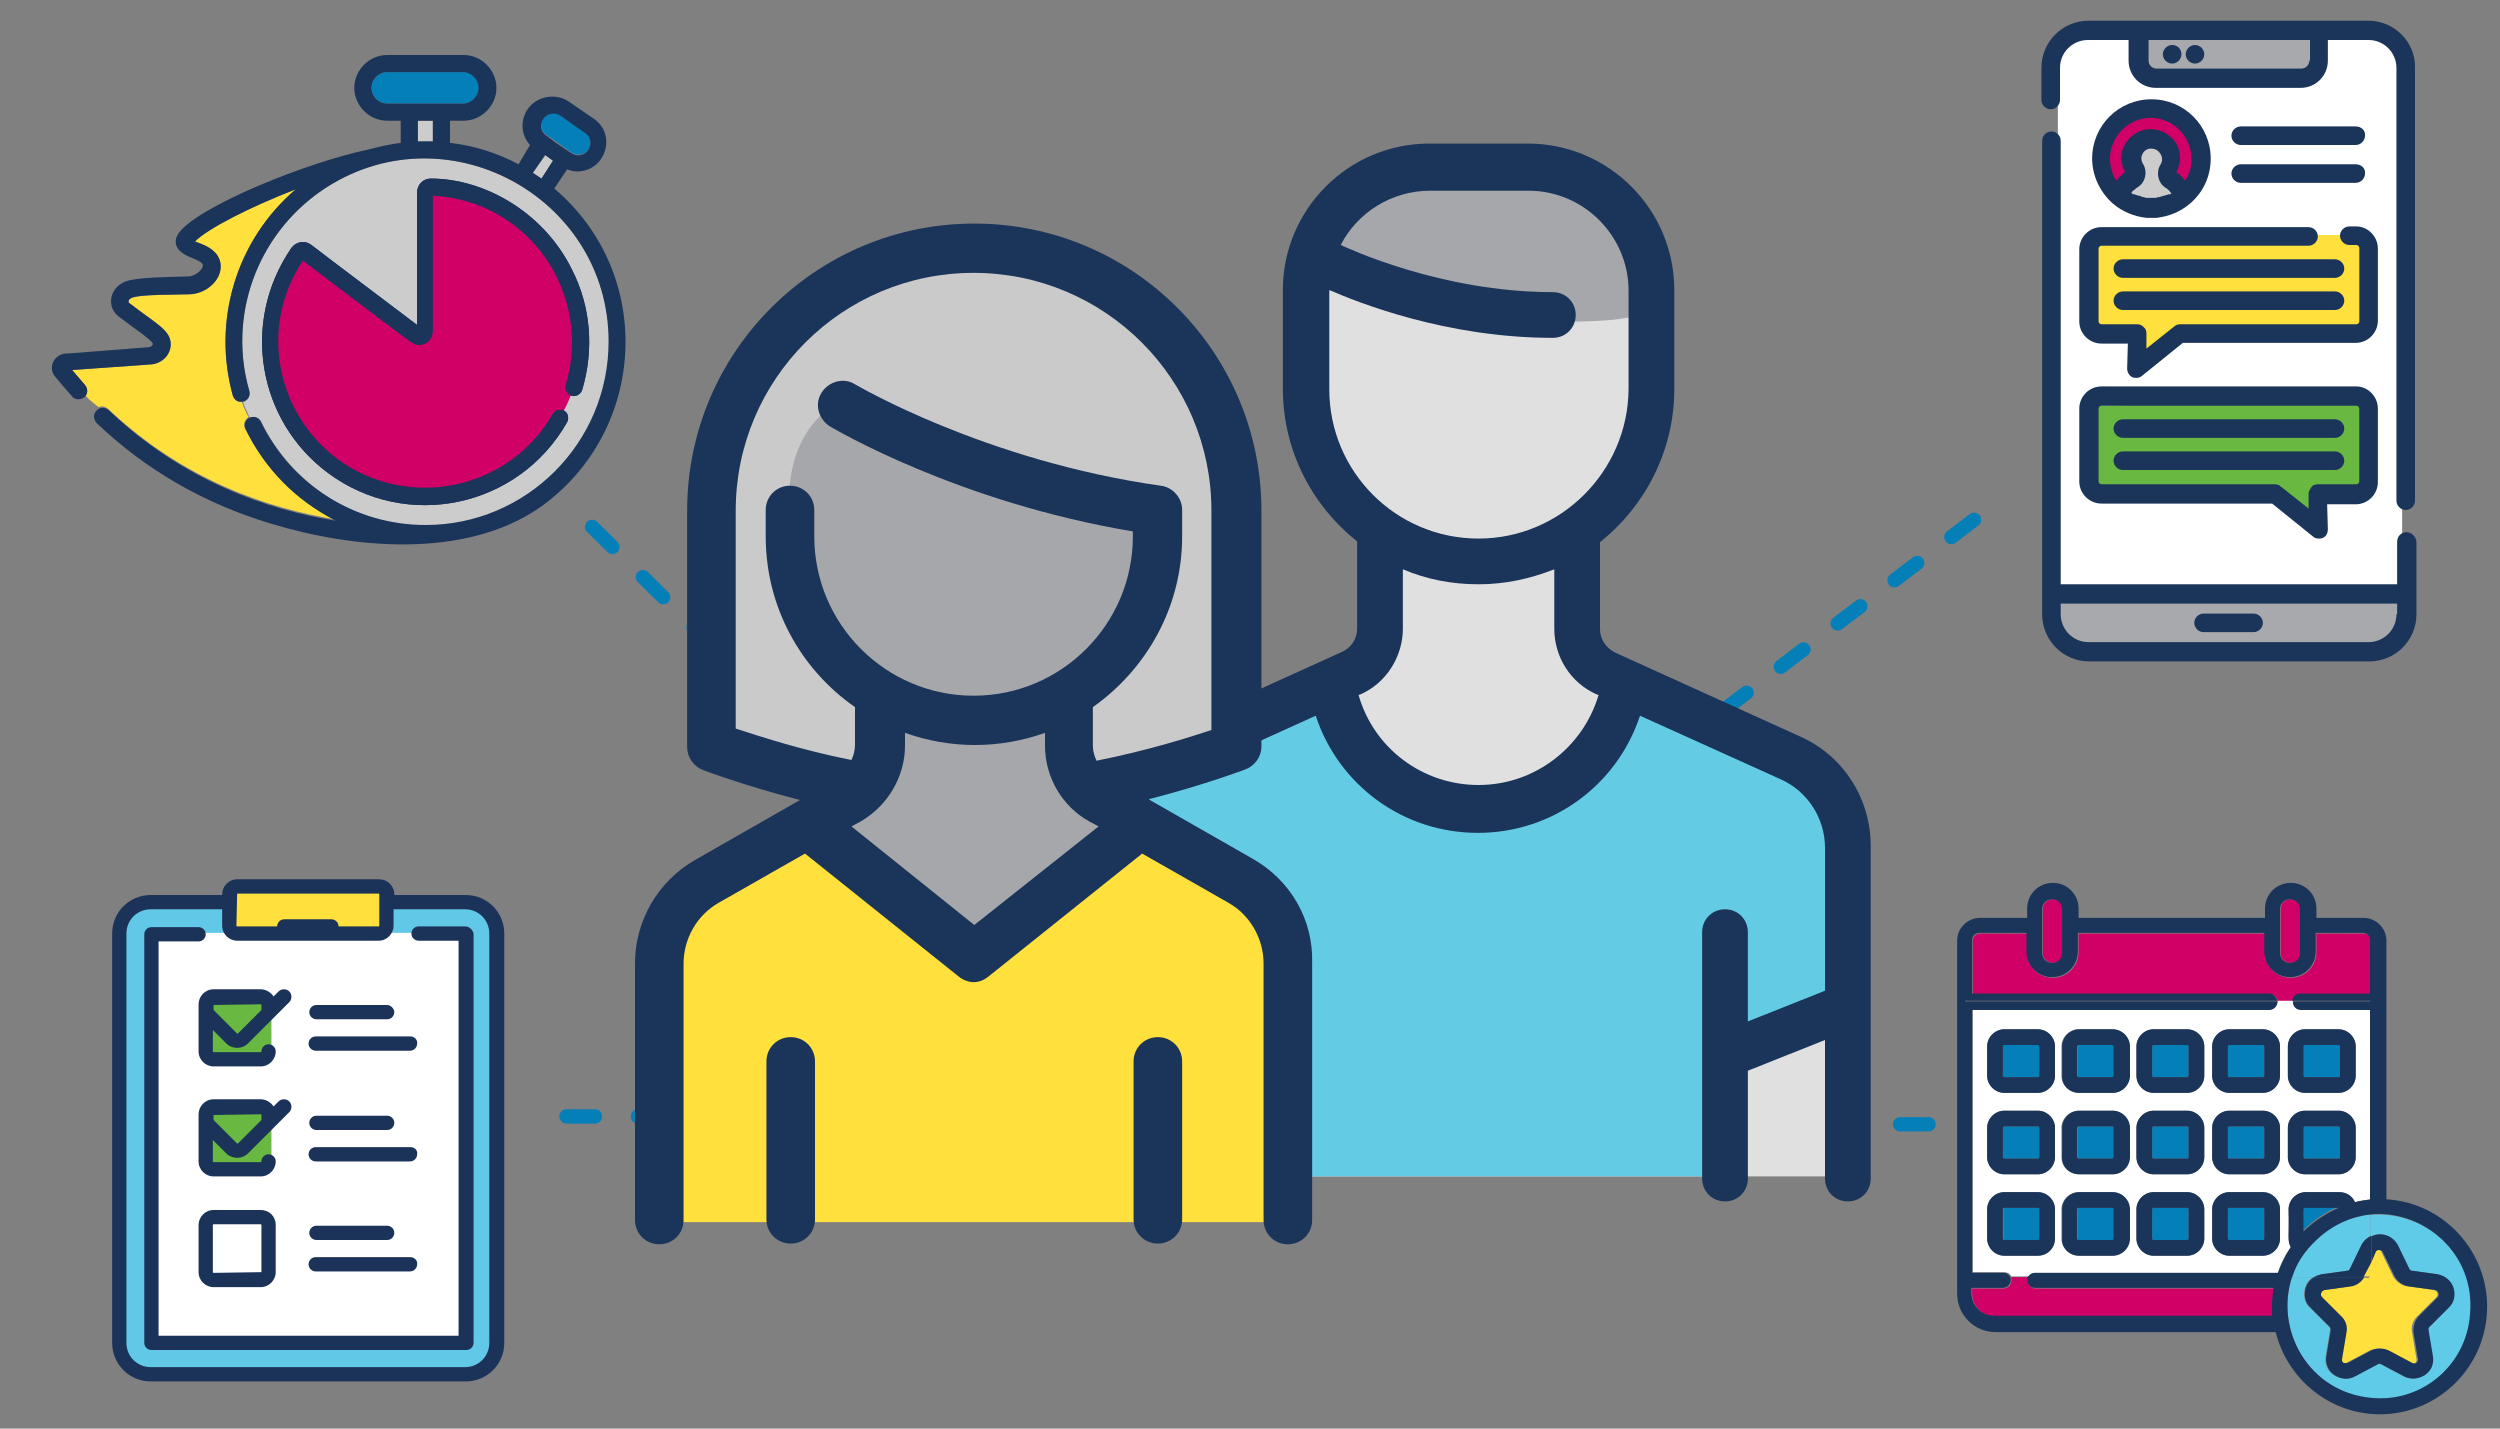 <?xml version="1.0" encoding="UTF-8"?> <svg xmlns="http://www.w3.org/2000/svg" xmlns:xlink="http://www.w3.org/1999/xlink" version="1.1" id="Layer_1" x="0px" y="0px" viewBox="0 0 350 200" style="enable-background:new 0 0 350 200;" xml:space="preserve"><rect x="0" y="0" width="350" height="200" fill="#808080" stroke="none"/> <style type="text/css"> .st0{fill:#FFFFFF;} .st1{fill:#A7A9AC;} .st2{fill:#FFE03C;} .st3{fill:#68B842;} .st4{fill:#D10066;} .st5{fill:#CCCCCC;} .st6{fill:#1B345A;} .st7{fill:#047FB8;} .st8{clip-path:url(#SVGID_00000025401734515860136010000003509001266748079278_);fill:#FFFFFF;} .st9{clip-path:url(#SVGID_00000161611540953418622180000015041255733150888853_);fill:#61C8E7;} .st10{clip-path:url(#SVGID_00000181087841031064239970000010355191106576046254_);fill:#68B842;} .st11{clip-path:url(#SVGID_00000084500359372368977370000004259944228717583787_);fill:#68B842;} .st12{clip-path:url(#SVGID_00000085964559672821949070000001902453576479300506_);fill:#FFFFFF;} .st13{clip-path:url(#SVGID_00000050650855787562941720000008790608682458358188_);fill:#FFE03C;} .st14{clip-path:url(#SVGID_00000074423386457785694440000009419519866773075391_);fill:#1C3359;} .st15{clip-path:url(#SVGID_00000123409115881143718600000000192432032035407539_);fill:#1C3359;} .st16{clip-path:url(#SVGID_00000031900052854408663050000013175987030928452268_);fill:#1C3359;} .st17{clip-path:url(#SVGID_00000091722390638661242410000011909692333302099351_);fill:#1C3359;} .st18{clip-path:url(#SVGID_00000004534965536641735010000003753682924982585256_);fill:#1C3359;} .st19{clip-path:url(#SVGID_00000034073642113527182020000006365135852305386373_);fill:#1C3359;} .st20{clip-path:url(#SVGID_00000111893231347916636080000000576579527075478947_);fill:#1C3359;} .st21{clip-path:url(#SVGID_00000101799872478292788020000014816129898625944485_);fill:#1C3359;} .st22{clip-path:url(#SVGID_00000165198055160492861930000005717395345902472856_);fill:#1C3359;} .st23{clip-path:url(#SVGID_00000074419686149765133220000009132287325088201130_);fill:#1C3359;} .st24{clip-path:url(#SVGID_00000060739973978367400050000017607022277308401593_);fill:#1C3359;} .st25{fill:#60CAE9;} .st26{fill:none;stroke:#047FB8;stroke-width:2;stroke-linecap:round;stroke-miterlimit:10;stroke-dasharray:4,6;} .st27{fill:#E0E0E0;} .st28{fill:#A5A7AA;} .st29{fill:#63CCE4;} .st30{fill:#CACACA;} </style> <g> <rect x="288.1" y="5.2" class="st0" width="48.2" height="84.7"></rect> <rect x="299.7" y="3.8" class="st1" width="24.8" height="6.8"></rect> <rect x="287.7" y="83.3" class="st1" width="48.3" height="6.8"></rect> <polygon class="st2" points="329.9,32.9 292.9,32.9 292.9,46.5 299,46.5 299.1,52.6 305.9,46.7 330.3,46.6 330.3,34.8 "></polygon> <polygon class="st3" points="292.3,56.8 292.3,68.1 319.3,68.1 323.3,73.7 325.2,69.3 331.2,68.9 331.2,56.1 "></polygon> <circle class="st4" cx="300.9" cy="22.3" r="6.5"></circle> <polygon class="st5" points="301,19.6 298.3,21.4 299,24.3 296.4,27 300.9,28.8 305.9,26.5 303.4,24.3 304,21.6 "></polygon> <g> <path class="st6" d="M336.9,74.5c-0.7,0-1.3,0.6-1.3,1.3v6h-47.1V19.7c0-0.7-0.6-1.3-1.3-1.3c-0.7,0-1.3,0.6-1.3,1.3V86 c0,3.6,2.9,6.6,6.6,6.6h39.2c3.6,0,6.6-2.9,6.6-6.6V75.8C338.2,75.1,337.6,74.5,336.9,74.5L336.9,74.5z M335.5,86 c0,2.2-1.8,3.9-3.9,3.9h-39.2c-2.2,0-3.9-1.8-3.9-3.9v-1.5h47.1V86H335.5z"></path> <path class="st6" d="M331.6,2.9h-39.2c-3.6,0-6.6,2.9-6.6,6.6V14c0,0.7,0.6,1.3,1.3,1.3c0.7,0,1.3-0.6,1.3-1.3V9.5 c0-2.2,1.8-3.9,3.9-3.9h5.7v2.9c0,2.1,1.7,3.8,3.8,3.8h20.3c2.1,0,3.8-1.7,3.8-3.8V5.6h5.7c2.2,0,3.9,1.8,3.9,3.9v60.6 c0,0.7,0.6,1.3,1.3,1.3c0.7,0,1.3-0.6,1.3-1.3V9.5C338.2,5.9,335.2,2.9,331.6,2.9L331.6,2.9z M323.3,8.5c0,0.6-0.5,1.1-1.1,1.1 h-20.3c-0.6,0-1.1-0.5-1.1-1.1V5.6h22.6v2.9H323.3z"></path> <path class="st6" d="M315.5,85.9h-7c-0.7,0-1.3,0.6-1.3,1.3c0,0.7,0.6,1.3,1.3,1.3h7c0.7,0,1.3-0.6,1.3-1.3S316.2,85.9,315.5,85.9 L315.5,85.9z"></path> <path class="st6" d="M329.9,31.7h-1c-0.7,0-1.3,0.6-1.3,1.3s0.6,1.3,1.3,1.3h1c0.2,0,0.4,0.2,0.4,0.4V45c0,0.2-0.2,0.4-0.4,0.4 h-24.7c-0.3,0-0.6,0.1-0.8,0.3l-3.9,3.1v-2.1c0-0.4-0.1-0.7-0.4-0.9c-0.2-0.3-0.6-0.4-0.9-0.4h-5c-0.2,0-0.4-0.2-0.4-0.4V34.8 c0-0.2,0.2-0.4,0.4-0.4h29c0.7,0,1.3-0.6,1.3-1.3s-0.6-1.3-1.3-1.3h-29c-1.7,0-3.1,1.4-3.1,3.1V45c0,1.7,1.4,3.1,3.1,3.1h3.7 l-0.1,3.5c0,0.5,0.3,1,0.7,1.2c0.2,0.1,0.4,0.1,0.6,0.1c0.3,0,0.6-0.1,0.8-0.3l5.7-4.6h24.2c1.7,0,3.1-1.4,3.1-3.1V34.8 C332.9,33.1,331.5,31.7,329.9,31.7L329.9,31.7z"></path> <path class="st6" d="M326.9,36.3h-29.7c-0.7,0-1.3,0.6-1.3,1.3s0.6,1.3,1.3,1.3h29.7c0.7,0,1.3-0.6,1.3-1.3 C328.2,36.9,327.6,36.3,326.9,36.3L326.9,36.3z"></path> <path class="st6" d="M326.9,40.8h-29.7c-0.7,0-1.3,0.6-1.3,1.3s0.6,1.3,1.3,1.3h29.7c0.7,0,1.3-0.6,1.3-1.3 C328.2,41.4,327.6,40.8,326.9,40.8L326.9,40.8z"></path> <path class="st6" d="M301.2,13.9c-4.6,0-8.3,3.7-8.3,8.3c0,2.4,1.1,4.7,2.9,6.3c1.3,1.1,2.9,1.8,4.7,2c0.2,0,0.5,0,0.7,0 s0.5,0,0.7,0c1.7-0.2,3.3-0.8,4.7-2l0,0c1.9-1.6,2.9-3.9,2.9-6.3C309.5,17.6,305.8,13.9,301.2,13.9L301.2,13.9z M304,27.1 c-0.1,0.1-0.2,0.1-0.3,0.1h-0.1c-0.1,0-0.2,0.1-0.3,0.1l0,0c-0.1,0-0.2,0.1-0.3,0.1h-0.1c-0.1,0-0.2,0.1-0.3,0.1l0,0 c-0.1,0-0.2,0.1-0.3,0.1h-0.1c-0.1,0-0.2,0-0.3,0.1l0,0c-0.1,0-0.2,0-0.3,0h-0.1c-0.1,0-0.2,0-0.3,0c-0.1,0-0.2,0-0.3,0h-0.1 c-0.1,0-0.2,0-0.3,0l0,0c-0.1,0-0.2,0-0.3-0.1h-0.1c-0.1,0-0.2,0-0.3-0.1l0,0c-0.1,0-0.2-0.1-0.3-0.1h-0.1c-0.1,0-0.2-0.1-0.3-0.1 l0,0c-0.1,0-0.2-0.1-0.3-0.1c0,0,0,0-0.1,0s-0.2-0.1-0.3-0.2l0,0c0.1-0.2,0.2-0.3,0.4-0.4c0.2-0.2,0.3-0.3,0.5-0.4 c1.1-0.7,1.4-2.2,0.7-3.3c-0.2-0.3-0.2-0.6-0.2-0.9c0.1-0.6,0.6-1.2,1.3-1.2c0.4,0,0.8,0.1,1.1,0.4c0.3,0.3,0.5,0.7,0.5,1.1 c0,0.3-0.1,0.5-0.2,0.7c-0.7,1.1-0.4,2.6,0.7,3.3c0.2,0.1,0.4,0.3,0.5,0.4C303.8,26.8,303.9,27,304,27.1L304,27.1L304,27.1z M305.9,25.3c-0.1-0.2-0.3-0.3-0.4-0.5c-0.2-0.2-0.5-0.5-0.8-0.7c0.3-0.6,0.5-1.3,0.5-2c0-1.2-0.5-2.3-1.4-3c-0.9-0.8-2-1.1-3.2-1 c-1.8,0.2-3.3,1.7-3.6,3.5c-0.1,0.9,0.1,1.7,0.5,2.5c-0.3,0.2-0.5,0.4-0.8,0.7c-0.2,0.2-0.3,0.3-0.4,0.5c-0.6-0.9-0.9-2-0.9-3.1 c0-3.1,2.6-5.7,5.7-5.7s5.7,2.6,5.7,5.7C306.9,23.3,306.5,24.4,305.9,25.3L305.9,25.3z"></path> <path class="st6" d="M329.8,17.7h-16.1c-0.7,0-1.3,0.6-1.3,1.3c0,0.7,0.6,1.3,1.3,1.3h16.1c0.7,0,1.3-0.6,1.3-1.3 C331.2,18.3,330.6,17.7,329.8,17.7L329.8,17.7z"></path> <path class="st6" d="M329.8,23h-16.1c-0.7,0-1.3,0.6-1.3,1.3c0,0.7,0.6,1.3,1.3,1.3h16.1c0.7,0,1.3-0.6,1.3-1.3 C331.2,23.6,330.6,23,329.8,23L329.8,23z"></path> <path class="st6" d="M329.9,54.1h-35.7c-1.7,0-3.1,1.4-3.1,3.1v10.2c0,1.7,1.4,3.1,3.1,3.1h23.9l5.7,4.6c0.2,0.2,0.5,0.3,0.8,0.3 c0.2,0,0.4,0,0.6-0.1c0.5-0.2,0.7-0.7,0.7-1.2l-0.1-3.5h4c1.7,0,3.1-1.4,3.1-3.1V57.2C332.9,55.5,331.5,54.1,329.9,54.1 L329.9,54.1z M330.3,67.4c0,0.2-0.2,0.4-0.4,0.4h-5.4c-0.4,0-0.7,0.1-0.9,0.4c-0.2,0.3-0.4,0.6-0.4,0.9v2.1l-3.9-3.1 c-0.2-0.2-0.5-0.3-0.8-0.3h-24.3c-0.2,0-0.4-0.2-0.4-0.4V57.2c0-0.2,0.2-0.4,0.4-0.4h35.7c0.2,0,0.4,0.2,0.4,0.4L330.3,67.4 L330.3,67.4z"></path> <path class="st6" d="M326.9,58.7h-29.7c-0.7,0-1.3,0.6-1.3,1.3s0.6,1.3,1.3,1.3h29.7c0.7,0,1.3-0.6,1.3-1.3 C328.2,59.3,327.6,58.7,326.9,58.7L326.9,58.7z"></path> <path class="st6" d="M326.9,63.2h-29.7c-0.7,0-1.3,0.6-1.3,1.3c0,0.7,0.6,1.3,1.3,1.3h29.7c0.7,0,1.3-0.6,1.3-1.3 C328.2,63.8,327.6,63.2,326.9,63.2L326.9,63.2z"></path> <path class="st6" d="M305.4,7.6c0,0.7-0.6,1.3-1.3,1.3c-0.7,0-1.3-0.6-1.3-1.3s0.6-1.3,1.3-1.3C304.9,6.3,305.4,6.9,305.4,7.6 L305.4,7.6z"></path> <path class="st6" d="M308.6,7.6c0,0.7-0.6,1.3-1.3,1.3c-0.7,0-1.3-0.6-1.3-1.3s0.6-1.3,1.3-1.3C308,6.3,308.6,6.9,308.6,7.6 L308.6,7.6z"></path> </g> </g> <g> <g> <path class="st7" d="M67.1,12.3c0-1.2-1-2.2-2.2-2.2H54.2c-1.2,0-2.2,1-2.2,2.2s1,2.2,2.2,2.2h10.6C66.1,14.5,67.1,13.5,67.1,12.3 z"></path> <path class="st5" d="M45,26.7C35.9,33,31.9,44.3,34.9,54.8c0.2,0.6-0.2,1.3-0.8,1.5H34c0.3,0.7,0.6,1.5,1,2.2 c0.6-0.3,1.3,0,1.6,0.6c4.3,8.8,13.2,14.5,23.1,14.5c14,0,25.6-11.4,25.6-25.7C85.2,27.4,62.1,15,45,26.7z"></path> <path class="st5" d="M80,55.3c-0.6-0.2-1-0.9-0.8-1.5c3.9-12.6-5.1-25.7-18.4-26.5v19c0,1.1-0.9,1.9-1.9,1.9 c-0.9,0-0.4,0.2-8.9-6.2l-7.4-5.6c-6.2,9.4-3.7,21.5,4.9,27.8c10,7.4,24,4.2,30.1-6.4c0.3-0.6,1-0.8,1.6-0.4 c0.6,0.3,0.8,1,0.4,1.6C72.7,71.1,57,74.4,45.9,66.2c-9.7-7.2-12.4-21-5.1-31.5c0.6-0.9,1.9-1.1,2.8-0.4 c1.4,1.1,12.3,9.3,14.8,11.2V26.9c0-1.1,0.9-1.9,1.9-1.9c7.6,0,15.9,4.8,19.8,12.7c2.5,5.1,3.1,11.2,1.4,16.8 C81.2,55.2,80.6,55.5,80,55.3z"></path> <path class="st2" d="M32.6,55.4C29.7,45,33,33.7,41.4,26.5C35,28.9,29.1,32,27.3,33.8c0.7,0.4,3.6,1.1,3.6,3.5 c0,2.1-2.4,3.8-4.4,3.9c-6.2,0.1-8.5,0.2-8.5,1c0,0.1,0.1,0.2,0.2,0.3c3.6,2.8,5.7,3.7,5.7,5.7c0,1.4-1.1,2.6-2.6,2.8 c-0.1,0,0.5,0-11.2,0.8c0.6,0.7,1.2,1.4,1.8,2.1c0.4,0.4,0.4,1,0.1,1.5c0.5,0.6,1.2,1.1,1.8,1.6c0.4-0.2,0.9-0.1,1.3,0.2 c10.5,10,22.5,14,31.8,15.5C41.3,70,37,65.4,34.3,60c-0.3-0.6,0-1.3,0.5-1.6l0,0c-0.4-0.7-0.7-1.5-1-2.2 C33.3,56.4,32.8,56,32.6,55.4z"></path> <path class="st5" d="M58.5,19.8c0.7,0,1.4,0,2.1,0v-2.9h-2.1V19.8z"></path> <path class="st5" d="M74.6,24.2c0.4,0.2,0.8,0.5,1.2,0.8l1.7-2.5l-1.1-0.8L74.6,24.2z"></path> <path class="st7" d="M81.3,21.6c1.5-0.3,1.9-2.2,0.6-3.1c-3.3-2.2-3.5-2.7-4.4-2.7c-1.7,0-2.3,2.2-1,3.1l1.2,0.8 C80.1,21.4,80.4,21.8,81.3,21.6z"></path> <path class="st6" d="M77.6,26.4l1.8-2.7c0.5,0.2,0.9,0.3,1.4,0.3c4,0,5.6-5.2,2.3-7.4l-3.5-2.4c-0.9-0.6-2-0.8-3.1-0.6 c-3.2,0.6-4.4,4.4-2.3,6.7L72.6,23c-3-1.6-6.2-2.6-9.6-3v-3.1h1.9c2.5,0,4.6-2.1,4.6-4.6s-2.1-4.6-4.6-4.6H54.2 c-2.5,0-4.6,2.1-4.6,4.6s2.1,4.6,4.6,4.6h1.9V20c-1.5,0.2-2.9,0.5-4.4,0.9c-4.3,0.9-10.1,2.8-15.5,5.1c-2.6,1.1-9,4-11,6.4 c-0.4,0.5-0.6,0.9-0.6,1.4c0,2.3,3.8,2.3,3.8,3.4c0,0.5-1,1.5-2.1,1.5c-3.1,0.1-7,0.1-8.7,0.7c-2.2,0.8-2.8,3.5-1,4.9 s4.4,3.1,4.8,3.8c0,0.2-0.1,0.4-0.5,0.5c-12.5,1-11.7,0.9-11.8,0.9c-1.6,0.2-2.4,2-1.4,3.2c0.8,1,1.6,1.9,2.4,2.8 c0.2,0.3,0.6,0.4,0.9,0.4c0.4,0,0.8-0.2,1-0.5c0.3-0.4,0.3-1-0.1-1.5c-0.6-0.7-1.2-1.4-1.8-2.1C21.7,51,21.2,51,21.3,51 c1.5-0.2,2.6-1.4,2.6-2.8c0-2-2.1-2.9-5.7-5.7C18,42.4,18,42.4,18,42.2c0-0.9,2.3-0.9,8.5-1c2.1,0,4.4-1.7,4.4-3.9 c0-2.5-2.9-3.2-3.6-3.5C29.1,32,35,29,41.4,26.5C33,33.7,29.7,45,32.6,55.4c0.2,0.6,0.8,1,1.5,0.8c0.6-0.2,1-0.8,0.8-1.5 c-3-10.4,1-21.7,10.1-28C62.1,15,85.2,27.4,85.2,47.8c0,14.3-11.6,25.7-25.6,25.7c-9.9,0-18.8-5.6-23.1-14.5 c-0.3-0.6-1-0.8-1.6-0.5s-0.8,1-0.5,1.6C37,65.5,41.3,70,47,72.9c-9.4-1.5-21.3-5.5-31.8-15.5c-0.4-0.3-0.9-0.4-1.3-0.2 c-0.1,0.1-0.3,0.1-0.4,0.3c-0.5,0.5-0.4,1.2,0,1.7c6.9,6.6,15.1,11.3,24.4,14.1c11.5,3.5,27.1,5,37.6-2.2 C90.6,60.5,91.8,38.4,77.6,26.4z M54.2,14.5c-1.2,0-2.2-1-2.2-2.2s1-2.2,2.2-2.2h10.6c1.2,0,2.2,1,2.2,2.2s-1,2.2-2.2,2.2H54.2z M60.6,19.8c-0.6,0-1.4,0-2.1,0v-2.9h2.1V19.8z M75.8,25c-0.4-0.3-0.8-0.5-1.2-0.8l1.7-2.5l1.1,0.8L75.8,25z M76.5,19 c-1.4-0.9-0.7-3.1,1-3.1c0.9,0,1.1,0.5,4.4,2.7c1.3,0.9,0.8,2.8-0.6,3.1c-0.9,0.2-1.2-0.2-3.6-1.8L76.5,19z"></path> <path class="st6" d="M45.9,66.2c11,8.2,26.7,4.9,33.5-7.1c0.3-0.6,0.1-1.3-0.4-1.6c-0.6-0.3-1.3-0.1-1.6,0.4 c-6,10.6-20.1,13.7-30.1,6.4c-8.6-6.4-11.1-18.5-4.9-27.8l7.4,5.6c8.5,6.4,8,6.2,8.9,6.2c1.1,0,1.9-0.9,1.9-1.9v-19 C74.1,28.1,83,41.2,79.2,53.9c-0.2,0.6,0.2,1.3,0.8,1.5c0.6,0.2,1.3-0.2,1.5-0.8c1.7-5.7,1.2-11.7-1.4-16.8 C76.2,29.8,67.9,25,60.3,25c-1.1,0-1.9,0.9-1.9,1.9v18.6C55.9,43.6,45,35.4,43.6,34.3c-0.9-0.7-2.1-0.5-2.8,0.4 C33.6,45.2,36.2,59,45.9,66.2z"></path> </g> <path class="st4" d="M78,58.9c0,0,2.2-2.7,2.7-6.8s0-8.5,0-8.5l-3.4-7.7L71,29.4l-10.6-3.2l-1,20.4l-2.5-0.7L41.7,35l-3.5,8.4v8.1 l2.5,7.4l6.5,6.9l7.9,3.8h8.5l6.9-2.8l5.4-4.5L78,58.9z"></path> <path class="st6" d="M45.9,66.2c11,8.2,26.7,4.9,33.5-7.1c0.3-0.6,0.1-1.3-0.4-1.6c-0.6-0.3-1.3-0.1-1.6,0.4 c-6,10.6-20.1,13.7-30.1,6.4c-8.6-6.4-11.1-18.5-4.9-27.8l7.4,5.6c8.5,6.4,8,6.2,8.9,6.2c1.1,0,1.9-0.9,1.9-1.9v-19 C74.1,28.1,83,41.2,79.2,53.9c-0.2,0.6,0.2,1.3,0.8,1.5c0.6,0.2,1.3-0.2,1.5-0.8c1.7-5.7,1.2-11.7-1.4-16.8 C76.2,29.8,67.9,25,60.3,25c-1.1,0-1.9,0.9-1.9,1.9v18.6C55.9,43.6,45,35.4,43.6,34.3c-0.9-0.7-2.1-0.5-2.8,0.4 C33.6,45.2,36.2,59,45.9,66.2z"></path> </g> <g> <g> <defs> <rect id="SVGID_1_" x="15.6" y="123.1" width="55" height="70.4"></rect> </defs> <clipPath id="SVGID_00000177460670956682417270000003467190728545161603_"> <use xlink:href="#SVGID_1_" style="overflow:visible;"></use> </clipPath> <path style="clip-path:url(#SVGID_00000177460670956682417270000003467190728545161603_);fill:#FFFFFF;" d="M66.3,190.2H20.1 c-0.6,0-1.1-0.5-1.1-1.1v-59.6c0-0.6,0.5-1.1,1.1-1.1h46.3c0.6,0,1.1,0.5,1.1,1.1v59.6C67.4,189.8,66.9,190.2,66.3,190.2"></path> </g> <g> <defs> <rect id="SVGID_00000041977504344947259980000015033566347720049843_" x="15.6" y="123.1" width="55" height="70.4"></rect> </defs> <clipPath id="SVGID_00000168839814075446848760000011371681678575325060_"> <use xlink:href="#SVGID_00000041977504344947259980000015033566347720049843_" style="overflow:visible;"></use> </clipPath> <path style="clip-path:url(#SVGID_00000168839814075446848760000011371681678575325060_);fill:#61C8E7;" d="M21.8,130.6 c-0.4,0-0.8,0.4-0.8,0.8v56.1c0,0.4,0.4,0.8,0.8,0.8h42.8c0.4,0,0.8-0.4,0.8-0.8v-56.1c0-0.4-0.4-0.8-0.8-0.8L21.8,130.6 L21.8,130.6z M64.6,192.3H21.8c-2.7,0-4.9-2.2-4.9-4.9v-56.1c0-2.7,2.2-4.9,4.9-4.9h42.8c2.7,0,4.9,2.2,4.9,4.9v56.1 C69.4,190.1,67.3,192.3,64.6,192.3"></path> </g> <g> <defs> <rect id="SVGID_00000075881963092186413490000012299733553940326564_" x="15.6" y="123.1" width="55" height="70.4"></rect> </defs> <clipPath id="SVGID_00000083791435531575353030000001085204997297760901_"> <use xlink:href="#SVGID_00000075881963092186413490000012299733553940326564_" style="overflow:visible;"></use> </clipPath> <path style="clip-path:url(#SVGID_00000083791435531575353030000001085204997297760901_);fill:#68B842;" d="M37.6,148.1h-9 c-0.2,0-0.4-0.2-0.4-0.4v-7.5c0-0.2,0.2-0.4,0.4-0.4h9c0.2,0,0.4,0.2,0.4,0.4v7.5C38.1,147.9,37.9,148.1,37.6,148.1"></path> </g> <g> <defs> <rect id="SVGID_00000070819986762026837110000013323416470130483868_" x="15.6" y="123.1" width="55" height="70.4"></rect> </defs> <clipPath id="SVGID_00000147919720135181265850000016371709785789084076_"> <use xlink:href="#SVGID_00000070819986762026837110000013323416470130483868_" style="overflow:visible;"></use> </clipPath> <path style="clip-path:url(#SVGID_00000147919720135181265850000016371709785789084076_);fill:#68B842;" d="M37.6,163.6h-9 c-0.2,0-0.4-0.2-0.4-0.4v-7.5c0-0.2,0.2-0.4,0.4-0.4h9c0.2,0,0.4,0.2,0.4,0.4v7.5C38.1,163.4,37.9,163.6,37.6,163.6"></path> </g> <g> <defs> <rect id="SVGID_00000036249581618717927580000010491905681408385455_" x="15.6" y="123.1" width="55" height="70.4"></rect> </defs> <clipPath id="SVGID_00000133498236573016581700000017068297416296334752_"> <use xlink:href="#SVGID_00000036249581618717927580000010491905681408385455_" style="overflow:visible;"></use> </clipPath> <path style="clip-path:url(#SVGID_00000133498236573016581700000017068297416296334752_);fill:#FFFFFF;" d="M37.7,179h-9 c-0.2,0-0.4-0.2-0.4-0.4v-7.5c0-0.2,0.2-0.4,0.4-0.4h9c0.2,0,0.4,0.2,0.4,0.4v7.5C38.1,178.8,37.9,179,37.7,179"></path> </g> <g> <defs> <rect id="SVGID_00000092434582294283486700000011802811070887028631_" x="15.6" y="123.1" width="55" height="70.4"></rect> </defs> <clipPath id="SVGID_00000127757219490595923700000004987471782840118420_"> <use xlink:href="#SVGID_00000092434582294283486700000011802811070887028631_" style="overflow:visible;"></use> </clipPath> <path style="clip-path:url(#SVGID_00000127757219490595923700000004987471782840118420_);fill:#FFE03C;" d="M53.7,130.6H32.1 c-0.2,0-0.4-0.2-0.4-0.4v-5.4c0-0.2,0.2-0.4,0.4-0.4h21.6c0.2,0,0.4,0.2,0.4,0.4v5.4C54.2,130.4,54,130.6,53.7,130.6"></path> </g> <g> <defs> <rect id="SVGID_00000074431559591216303220000016512822997799960498_" x="15.6" y="123.1" width="55" height="70.4"></rect> </defs> <clipPath id="SVGID_00000127740467507087580770000000252978886385010586_"> <use xlink:href="#SVGID_00000074431559591216303220000016512822997799960498_" style="overflow:visible;"></use> </clipPath> <path style="clip-path:url(#SVGID_00000127740467507087580770000000252978886385010586_);fill:#1C3359;" d="M68.5,188 c0,1.9-1.5,3.4-3.4,3.4h-44c-1.9,0-3.4-1.5-3.4-3.4v-57.3c0-1.9,1.5-3.4,3.4-3.4h10v2.3c0,1.2,1,2.1,2.1,2.1H53 c1.2,0,2.1-1,2.1-2.1v-2.3h10c1.9,0,3.4,1.5,3.4,3.4V188z M33.2,125.1H53c0,0,0.1,0,0.1,0.1v4.4c0,0,0,0.1-0.1,0.1h-5.6 c0-0.6-0.5-1-1-1h-6.6c-0.6,0-1,0.5-1,1h-5.6c0,0-0.1,0-0.1-0.1L33.2,125.1C33.1,125.2,33.2,125.1,33.2,125.1 M65.2,125.3h-10 v-0.1c0-1.2-1-2.1-2.1-2.1H33.2c-1.2,0-2.1,1-2.1,2.1v0.1h-10c-3,0-5.4,2.4-5.4,5.4V188c0,3,2.4,5.4,5.4,5.4h44.1 c3,0,5.4-2.4,5.4-5.4v-57.3C70.6,127.7,68.2,125.3,65.2,125.3"></path> </g> <g> <defs> <rect id="SVGID_00000150786588293326917880000013673296229481787297_" x="15.6" y="123.1" width="55" height="70.4"></rect> </defs> <clipPath id="SVGID_00000121999828313828380110000007662449323954124698_"> <use xlink:href="#SVGID_00000150786588293326917880000013673296229481787297_" style="overflow:visible;"></use> </clipPath> <path style="clip-path:url(#SVGID_00000121999828313828380110000007662449323954124698_);fill:#1C3359;" d="M65.2,129.7h-6.6 c-0.6,0-1,0.5-1,1c0,0.6,0.5,1,1,1h5.6V187h-42v-55.2h5.6c0.6,0,1-0.5,1-1c0-0.6-0.5-1-1-1h-6.6c-0.6,0-1,0.5-1,1V188 c0,0.6,0.5,1,1,1h44.1c0.6,0,1-0.5,1-1v-57.3C66.2,130.2,65.7,129.7,65.2,129.7"></path> </g> <g> <defs> <rect id="SVGID_00000080174438379095039780000009577545211700008105_" x="15.6" y="123.1" width="55" height="70.4"></rect> </defs> <clipPath id="SVGID_00000073683932368396801530000007614587280276061841_"> <use xlink:href="#SVGID_00000080174438379095039780000009577545211700008105_" style="overflow:visible;"></use> </clipPath> <path style="clip-path:url(#SVGID_00000073683932368396801530000007614587280276061841_);fill:#1C3359;" d="M29.8,140.7 C29.8,140.6,29.9,140.6,29.8,140.7l6.7-0.1c0,0,0.1,0,0.1,0.1v0.7l-3.3,3.3h-0.1l-3.3-3.3v-0.7H29.8z M31.7,146.1 c0.4,0.4,0.9,0.6,1.5,0.6s1.1-0.2,1.5-0.6l5.8-5.8c0.4-0.4,0.4-1.1,0-1.5s-1.1-0.4-1.5,0l-0.7,0.7c-0.4-0.6-1.1-1-1.8-1h-6.6 c-1.2,0-2.1,1-2.1,2.1v6.6c0,1.2,1,2.1,2.1,2.1h6.6c1.2,0,2.1-1,2.1-2.1c0-0.6-0.5-1-1-1c-0.6,0-1,0.5-1,1c0,0,0,0.1-0.1,0.1h-6.6 c0,0-0.1,0-0.1-0.1v-3L31.7,146.1z"></path> </g> <g> <defs> <rect id="SVGID_00000110468382190902985720000012805969840777274273_" x="15.6" y="123.1" width="55" height="70.4"></rect> </defs> <clipPath id="SVGID_00000171685498348334250990000012432492151015440532_"> <use xlink:href="#SVGID_00000110468382190902985720000012805969840777274273_" style="overflow:visible;"></use> </clipPath> <path style="clip-path:url(#SVGID_00000171685498348334250990000012432492151015440532_);fill:#1C3359;" d="M54.2,140.7h-9.9 c-0.6,0-1,0.5-1,1c0,0.6,0.5,1,1,1h9.9c0.6,0,1-0.5,1-1C55.2,141.2,54.7,140.7,54.2,140.7"></path> </g> <g> <defs> <rect id="SVGID_00000165193078013615616770000011995722097480548487_" x="15.6" y="123.1" width="55" height="70.4"></rect> </defs> <clipPath id="SVGID_00000031902961291343015780000002057725280506459572_"> <use xlink:href="#SVGID_00000165193078013615616770000011995722097480548487_" style="overflow:visible;"></use> </clipPath> <path style="clip-path:url(#SVGID_00000031902961291343015780000002057725280506459572_);fill:#1C3359;" d="M57.5,145.1H44.2 c-0.6,0-1,0.5-1,1c0,0.6,0.5,1,1,1h13.2c0.6,0,1-0.5,1-1C58.5,145.6,58,145.1,57.5,145.1"></path> </g> <g> <defs> <rect id="SVGID_00000046338906360245910430000003725387245958472107_" x="15.6" y="123.1" width="55" height="70.4"></rect> </defs> <clipPath id="SVGID_00000151524812947604324910000000056647309381455009_"> <use xlink:href="#SVGID_00000046338906360245910430000003725387245958472107_" style="overflow:visible;"></use> </clipPath> <path style="clip-path:url(#SVGID_00000151524812947604324910000000056647309381455009_);fill:#1C3359;" d="M29.8,156.1 C29.8,156,29.9,156,29.8,156.1l6.7-0.1c0,0,0.1,0,0.1,0.1v0.7l-3.3,3.3h-0.1l-3.3-3.3v-0.7H29.8z M31.7,161.5 c0.4,0.4,1,0.6,1.5,0.6s1.1-0.2,1.5-0.6l5.8-5.8c0.4-0.4,0.4-1.1,0-1.5s-1.1-0.4-1.5,0l-0.7,0.7c-0.4-0.6-1.1-1-1.8-1h-6.6 c-1.2,0-2.1,1-2.1,2.1v6.6c0,1.2,1,2.1,2.1,2.1h6.6c1.2,0,2.1-1,2.1-2.1c0-0.6-0.5-1-1-1c-0.6,0-1,0.5-1,1c0,0,0,0.1-0.1,0.1h-6.6 c0,0-0.1,0-0.1-0.1v-3L31.7,161.5z"></path> </g> <g> <defs> <rect id="SVGID_00000013182955491644541540000015398463506857524623_" x="15.6" y="123.1" width="55" height="70.4"></rect> </defs> <clipPath id="SVGID_00000067222027041569256230000011848411547078512821_"> <use xlink:href="#SVGID_00000013182955491644541540000015398463506857524623_" style="overflow:visible;"></use> </clipPath> <path style="clip-path:url(#SVGID_00000067222027041569256230000011848411547078512821_);fill:#1C3359;" d="M54.2,156.2h-9.9 c-0.6,0-1,0.5-1,1c0,0.6,0.5,1,1,1h9.9c0.6,0,1-0.5,1-1C55.2,156.6,54.7,156.2,54.2,156.2"></path> </g> <g> <defs> <rect id="SVGID_00000165233894618267088070000006926093025500458168_" x="15.6" y="123.1" width="55" height="70.4"></rect> </defs> <clipPath id="SVGID_00000116195201176329748540000005540206764712347019_"> <use xlink:href="#SVGID_00000165233894618267088070000006926093025500458168_" style="overflow:visible;"></use> </clipPath> <path style="clip-path:url(#SVGID_00000116195201176329748540000005540206764712347019_);fill:#1C3359;" d="M57.5,160.6H44.2 c-0.6,0-1,0.5-1,1c0,0.6,0.5,1,1,1h13.2c0.6,0,1-0.5,1-1C58.5,161,58,160.6,57.5,160.6"></path> </g> <g> <defs> <rect id="SVGID_00000121993461547818185400000010392191029057204652_" x="15.6" y="123.1" width="55" height="70.4"></rect> </defs> <clipPath id="SVGID_00000108277959154749327520000003009310385849414285_"> <use xlink:href="#SVGID_00000121993461547818185400000010392191029057204652_" style="overflow:visible;"></use> </clipPath> <path style="clip-path:url(#SVGID_00000108277959154749327520000003009310385849414285_);fill:#1C3359;" d="M36.6,178.1 C36.6,178.2,36.6,178.2,36.6,178.1l-6.7,0.1c0,0-0.1,0-0.1-0.1v-6.6c0,0,0-0.1,0.1-0.1h6.6c0,0,0.1,0,0.1,0.1 C36.6,171.5,36.6,178.1,36.6,178.1z M36.5,169.4h-6.6c-1.2,0-2.1,1-2.1,2.1v6.6c0,1.2,1,2.1,2.1,2.1h6.6c1.2,0,2.1-1,2.1-2.1v-6.6 C38.6,170.3,37.7,169.4,36.5,169.4"></path> </g> <g> <defs> <rect id="SVGID_00000116914187124607881060000005184860112111676344_" x="15.6" y="123.1" width="55" height="70.4"></rect> </defs> <clipPath id="SVGID_00000168796756716751794270000017247184350549118385_"> <use xlink:href="#SVGID_00000116914187124607881060000005184860112111676344_" style="overflow:visible;"></use> </clipPath> <path style="clip-path:url(#SVGID_00000168796756716751794270000017247184350549118385_);fill:#1C3359;" d="M54.2,171.6h-9.9 c-0.6,0-1,0.5-1,1c0,0.6,0.5,1,1,1h9.9c0.6,0,1-0.5,1-1C55.2,172,54.7,171.6,54.2,171.6"></path> </g> <g> <defs> <rect id="SVGID_00000155124261604622917790000000946460891762899584_" x="15.6" y="123.1" width="55" height="70.4"></rect> </defs> <clipPath id="SVGID_00000142172838133095089250000015940991957539576220_"> <use xlink:href="#SVGID_00000155124261604622917790000000946460891762899584_" style="overflow:visible;"></use> </clipPath> <path style="clip-path:url(#SVGID_00000142172838133095089250000015940991957539576220_);fill:#1C3359;" d="M57.5,176H44.2 c-0.6,0-1,0.5-1,1c0,0.6,0.5,1,1,1h13.2c0.6,0,1-0.5,1-1C58.5,176.5,58,176,57.5,176"></path> </g> </g> <g> <g> <path class="st4" d="M320.7,134.8c0.8,0,1.4-0.6,1.4-1.4v-6.1c0-0.8-0.6-1.4-1.4-1.4s-1.4,0.6-1.4,1.4v6.1 C319.2,134.1,319.9,134.8,320.7,134.8z"></path> <path class="st4" d="M287.4,134.8c0.8,0,1.4-0.6,1.4-1.4v-6.1c0-0.8-0.6-1.4-1.4-1.4s-1.4,0.6-1.4,1.4v6.1 C285.9,134.1,286.6,134.8,287.4,134.8z"></path> <path class="st2" d="M328.9,180.1l-3.6,0.5c-0.3,0-0.4,0.3-0.5,0.4c0,0.1-0.1,0.4,0.1,0.6l2.6,2.6c0.6,0.6,0.9,1.5,0.8,2.4 l-0.6,3.6c-0.1,0.3,0.1,0.5,0.2,0.6s0.3,0.2,0.6,0l3.2-1.7c0.8-0.4,1.8-0.4,2.6,0l3.2,1.7c0.3,0.1,0.5,0,0.6,0 c0.1-0.1,0.3-0.2,0.2-0.6l-0.6-3.6c-0.2-0.9,0.1-1.8,0.8-2.4l2.6-2.6c0.2-0.2,0.2-0.5,0.1-0.6c0-0.1-0.1-0.3-0.5-0.4l-3.6-0.5 c-0.9-0.1-1.7-0.7-2.1-1.5l-1.6-3.3c-0.1-0.3-0.4-0.3-0.5-0.3s-0.4,0-0.5,0.3l-0.7,1.4v2.2h-1.1 C330.4,179.5,329.7,179.9,328.9,180.1z"></path> <path class="st4" d="M322.1,139.2h9.8v-7.5c0-0.5-0.4-1-1-1h-6.6v2.6c0,2-1.6,3.6-3.6,3.6s-3.6-1.6-3.6-3.6v-2.6H291v2.6 c0,2-1.6,3.6-3.6,3.6s-3.6-1.6-3.6-3.6v-2.6h-6.6c-0.5,0-1,0.4-1,1v7.5h41.6c0.6,0,1,0.4,1.1,1h2.2 C321.1,139.6,321.6,139.2,322.1,139.2z"></path> <path class="st4" d="M281.6,179.3c0,0.6-0.5,1.1-1.1,1.1h-4.4v0.7c0,1.7,1.4,3.2,3.2,3.2h38.9c-0.1-1.3-0.1-2.6,0.2-3.9H285 c-0.6,0-1.1-0.5-1.1-1.1c0-0.2,0-0.3,0.1-0.5h-2.4C281.6,178.9,281.6,179.1,281.6,179.3z"></path> <path class="st25" d="M331.9,170.1v3c0.4-0.2,0.8-0.3,1.2-0.3c1.1,0,2,0.6,2.5,1.5l1.6,3.3c0.1,0.2,0.2,0.3,0.4,0.3l3.6,0.5 c1,0.2,1.9,0.9,2.2,1.9c0.3,1,0.1,2.1-0.7,2.8l-2.6,2.6c-0.1,0.1-0.2,0.3-0.2,0.5l0.6,3.6c0.2,1-0.2,2.1-1.1,2.7 c-0.5,0.3-1,0.5-1.6,0.5c-0.4,0-0.9-0.1-1.3-0.3l-3.2-1.7c-0.2-0.1-0.4-0.1-0.5,0l-3.2,1.7c-0.9,0.5-2,0.4-2.9-0.2 c-0.9-0.6-1.3-1.6-1.1-2.7l0.6-3.6c0-0.2,0-0.4-0.2-0.5l-2.6-2.6c-0.8-0.7-1-1.8-0.7-2.8c0.2-0.7,0.6-1.2,1.2-1.5h-3 c-2.5,7.4,2.4,16.2,11.1,17c7.1,0.6,13.3-4.6,13.9-11.7C346.7,175.5,339.3,169.4,331.9,170.1z"></path> <path class="st7" d="M291.1,150.8h4.7c0.1,0,0.2-0.1,0.2-0.2v-4.1c0-0.1-0.1-0.2-0.2-0.2h-4.7c-0.1,0-0.2,0.1-0.2,0.2v4.1 C290.8,150.7,290.9,150.8,291.1,150.8z"></path> <path class="st7" d="M291.1,162.2h4.7c0.1,0,0.2-0.1,0.2-0.2v-4.1c0-0.1-0.1-0.2-0.2-0.2h-4.7c-0.1,0-0.2,0.1-0.2,0.2v4.1 C290.8,162.1,290.9,162.2,291.1,162.2z"></path> <path class="st7" d="M291.1,173.6h4.7c0.1,0,0.2-0.1,0.2-0.2v-4.1c0-0.1-0.1-0.2-0.2-0.2h-4.7c-0.1,0-0.2,0.1-0.2,0.2v4.1 C290.8,173.5,290.9,173.6,291.1,173.6z"></path> <path class="st7" d="M280.6,150.8h4.7c0.1,0,0.2-0.1,0.2-0.2v-4.1c0-0.1-0.1-0.2-0.2-0.2h-4.7c-0.1,0-0.2,0.1-0.2,0.2v4.1 C280.4,150.7,280.5,150.8,280.6,150.8z"></path> <path class="st7" d="M301.5,173.6h4.7c0.1,0,0.2-0.1,0.2-0.2v-4.1c0-0.1-0.1-0.2-0.2-0.2h-4.7c-0.1,0-0.2,0.1-0.2,0.2v4.1 C301.3,173.5,301.4,173.6,301.5,173.6z"></path> <path class="st7" d="M301.5,162.2h4.7c0.1,0,0.2-0.1,0.2-0.2v-4.1c0-0.1-0.1-0.2-0.2-0.2h-4.7c-0.1,0-0.2,0.1-0.2,0.2v4.1 C301.3,162.1,301.4,162.2,301.5,162.2z"></path> <path class="st7" d="M301.5,150.8h4.7c0.1,0,0.2-0.1,0.2-0.2v-4.1c0-0.1-0.1-0.2-0.2-0.2h-4.7c-0.1,0-0.2,0.1-0.2,0.2v4.1 C301.3,150.7,301.4,150.8,301.5,150.8z"></path> <path class="st7" d="M322.7,150.8h4.7c0.1,0,0.2-0.1,0.2-0.2v-4.1c0-0.1-0.1-0.2-0.2-0.2h-4.7c-0.1,0-0.2,0.1-0.2,0.2v4.1 C322.5,150.7,322.6,150.8,322.7,150.8z"></path> <path class="st7" d="M322.7,162.2h4.7c0.1,0,0.2-0.1,0.2-0.2v-4.1c0-0.1-0.1-0.2-0.2-0.2h-4.7c-0.1,0-0.2,0.1-0.2,0.2v4.1 C322.5,162.1,322.6,162.2,322.7,162.2z"></path> <path class="st7" d="M285.6,173.4v-4.1c0-0.1-0.1-0.2-0.2-0.2h-4.7c-0.1,0-0.2,0.1-0.2,0.2v4.1c0,0.1,0.1,0.2,0.2,0.2h4.7 C285.5,173.6,285.6,173.5,285.6,173.4z"></path> <path class="st7" d="M280.6,162.2h4.7c0.1,0,0.2-0.1,0.2-0.2v-4.1c0-0.1-0.1-0.2-0.2-0.2h-4.7c-0.1,0-0.2,0.1-0.2,0.2v4.1 C280.4,162.1,280.5,162.2,280.6,162.2z"></path> <path class="st7" d="M322.7,169c-0.1,0-0.2,0.1-0.2,0.2v3c1.4-1.4,3-2.5,4.9-3.3h-4.7V169z"></path> <path class="st2" d="M331.9,176.6l-1,1.9c0,0.1-0.1,0.2-0.1,0.2h1.1V176.6z"></path> <path class="st0" d="M284.9,178.2h34c0.4-1.3,1-2.5,1.8-3.6c-0.5-0.9-0.2-1.5-0.3-5.3c0-1.3,1.1-2.4,2.4-2.4h4.7 c1,0,1.8,0.6,2.2,1.4c0.7-0.2,1.5-0.3,2.3-0.4v-26.6h-9.8c-0.6,0-1.1-0.5-1.1-1.1v-0.1h-2.2v0.1c0,0.6-0.5,1.1-1.1,1.1h-41.6v36.8 h4.4c0.4,0,0.8,0.2,1,0.6h2.4C284.1,178.4,284.4,178.2,284.9,178.2z M320.3,146.5c0-1.3,1.1-2.4,2.4-2.4h4.7 c1.3,0,2.4,1.1,2.4,2.4v4.1c0,1.3-1.1,2.4-2.4,2.4h-4.7c-1.3,0-2.4-1.1-2.4-2.4V146.5z M320.3,157.9c0-1.3,1.1-2.4,2.4-2.4h4.7 c1.3,0,2.4,1.1,2.4,2.4v4.1c0,1.3-1.1,2.4-2.4,2.4h-4.7c-1.3,0-2.4-1.1-2.4-2.4V157.9z M309.7,146.5c0-1.3,1.1-2.4,2.4-2.4h4.7 c1.3,0,2.4,1.1,2.4,2.4v4.1c0,1.3-1.1,2.4-2.4,2.4h-4.7c-1.3,0-2.4-1.1-2.4-2.4V146.5z M309.7,157.9c0-1.3,1.1-2.4,2.4-2.4h4.7 c1.3,0,2.4,1.1,2.4,2.4v4.1c0,1.3-1.1,2.4-2.4,2.4h-4.7c-1.3,0-2.4-1.1-2.4-2.4V157.9z M309.7,169.3c0-1.3,1.1-2.4,2.4-2.4h4.7 c1.3,0,2.4,1.1,2.4,2.4v4.1c0,1.3-1.1,2.4-2.4,2.4h-4.7c-1.3,0-2.4-1.1-2.4-2.4V169.3z M299.1,146.5c0-1.3,1.1-2.4,2.4-2.4h4.7 c1.3,0,2.4,1.1,2.4,2.4v4.1c0,1.3-1.1,2.4-2.4,2.4h-4.7c-1.3,0-2.4-1.1-2.4-2.4V146.5z M299.1,157.9c0-1.3,1.1-2.4,2.4-2.4h4.7 c1.3,0,2.4,1.1,2.4,2.4v4.1c0,1.3-1.1,2.4-2.4,2.4h-4.7c-1.3,0-2.4-1.1-2.4-2.4V157.9z M299.1,169.3c0-1.3,1.1-2.4,2.4-2.4h4.7 c1.3,0,2.4,1.1,2.4,2.4v4.1c0,1.3-1.1,2.4-2.4,2.4h-4.7c-1.3,0-2.4-1.1-2.4-2.4V169.3z M288.6,146.5c0-1.3,1.1-2.4,2.4-2.4h4.7 c1.3,0,2.4,1.1,2.4,2.4v4.1c0,1.3-1.1,2.4-2.4,2.4H291c-1.3,0-2.4-1.1-2.4-2.4V146.5z M288.6,157.9c0-1.3,1.1-2.4,2.4-2.4h4.7 c1.3,0,2.4,1.1,2.4,2.4v4.1c0,1.3-1.1,2.4-2.4,2.4H291c-1.3,0-2.4-1.1-2.4-2.4V157.9z M288.6,169.3c0-1.3,1.1-2.4,2.4-2.4h4.7 c1.3,0,2.4,1.1,2.4,2.4v4.1c0,1.3-1.1,2.4-2.4,2.4H291c-1.3,0-2.4-1.1-2.4-2.4V169.3z M278.2,146.5c0-1.3,1.1-2.4,2.4-2.4h4.7 c1.3,0,2.4,1.1,2.4,2.4v4.1c0,1.3-1.1,2.4-2.4,2.4h-4.7c-1.3,0-2.4-1.1-2.4-2.4V146.5z M278.2,157.9c0-1.3,1.1-2.4,2.4-2.4h4.7 c1.3,0,2.4,1.1,2.4,2.4v4.1c0,1.3-1.1,2.4-2.4,2.4h-4.7c-1.3,0-2.4-1.1-2.4-2.4V157.9z M280.6,175.8c-1.3,0-2.4-1.1-2.4-2.4v-4.1 c0-1.3,1.1-2.4,2.4-2.4h4.7c1.3,0,2.4,1.1,2.4,2.4v4.1c0,1.3-1.1,2.4-2.4,2.4H280.6z"></path> <path class="st25" d="M325,178.4l3.6-0.5c0.2,0,0.3-0.1,0.4-0.3l1.6-3.3c0.3-0.6,0.7-1,1.3-1.3v-3c-2.7,0.2-5.4,1.4-7.7,3.6 c-1.6,1.5-2.7,3.3-3.3,5.2h3C324.3,178.6,324.6,178.5,325,178.4z"></path> <path class="st7" d="M312.1,150.8h4.7c0.1,0,0.2-0.1,0.2-0.2v-4.1c0-0.1-0.1-0.2-0.2-0.2h-4.7c-0.1,0-0.2,0.1-0.2,0.2v4.1 C311.9,150.7,312,150.8,312.1,150.8z"></path> <path class="st7" d="M312.1,173.6h4.7c0.1,0,0.2-0.1,0.2-0.2v-4.1c0-0.1-0.1-0.2-0.2-0.2h-4.7c-0.1,0-0.2,0.1-0.2,0.2v4.1 C311.9,173.5,312,173.6,312.1,173.6z"></path> <path class="st7" d="M312.1,162.2h4.7c0.1,0,0.2-0.1,0.2-0.2v-4.1c0-0.1-0.1-0.2-0.2-0.2h-4.7c-0.1,0-0.2,0.1-0.2,0.2v4.1 C311.9,162.1,312,162.2,312.1,162.2z"></path> <path class="st6" d="M332.6,175.3c0.1-0.3,0.4-0.3,0.5-0.3s0.4,0,0.5,0.3l1.6,3.3c0.4,0.8,1.2,1.4,2.1,1.5l3.6,0.5 c0.3,0,0.4,0.3,0.5,0.4c0,0.1,0.1,0.4-0.1,0.6l-2.6,2.6c-0.6,0.6-0.9,1.5-0.8,2.4l0.6,3.6c0.1,0.3-0.1,0.5-0.2,0.6s-0.3,0.2-0.6,0 l-3.2-1.7c-0.8-0.4-1.8-0.4-2.6,0l-3.2,1.7c-0.3,0.1-0.5,0-0.6,0c-0.1-0.1-0.3-0.2-0.2-0.6l0.6-3.6c0.2-0.9-0.1-1.8-0.8-2.4 l-2.6-2.6c-0.2-0.2-0.2-0.5-0.1-0.6c0-0.1,0.1-0.3,0.5-0.4l3.6-0.5c0.8-0.1,1.5-0.6,1.9-1.3h-7c-0.6,0.3-1,0.9-1.2,1.5 c-0.3,1-0.1,2.1,0.7,2.8l2.6,2.6c0.1,0.1,0.2,0.3,0.2,0.5l-0.6,3.6c-0.2,1,0.2,2.1,1.1,2.7c0.9,0.6,2,0.7,2.9,0.2l3.2-1.7 c0.2-0.1,0.4-0.1,0.5,0l3.2,1.7c0.4,0.2,0.8,0.3,1.3,0.3c0.6,0,1.1-0.2,1.6-0.5c0.9-0.6,1.3-1.6,1.1-2.7l-0.6-3.6 c0-0.2,0-0.4,0.2-0.5l2.6-2.6c0.8-0.7,1-1.8,0.7-2.8s-1.2-1.7-2.2-1.9l-3.6-0.5c-0.2,0-0.3-0.1-0.4-0.3l-1.6-3.3 c-0.5-0.9-1.4-1.5-2.5-1.5c-0.4,0-0.8,0.1-1.2,0.3v3.6L332.6,175.3z"></path> <path class="st6" d="M330.6,174.3l-1.6,3.3c-0.1,0.2-0.2,0.3-0.4,0.3l-3.6,0.5c-0.4,0.1-0.7,0.2-1,0.4h6.9c0-0.1,0.1-0.1,0.1-0.2 l1-1.9V173C331.4,173.3,330.9,173.7,330.6,174.3z"></path> <path class="st6" d="M334.1,167.9v-36.2c0-1.7-1.4-3.2-3.2-3.2h-6.6v-1.3c0-2-1.6-3.6-3.6-3.6s-3.6,1.6-3.6,3.6v1.3H291v-1.3 c0-2-1.6-3.6-3.6-3.6s-3.6,1.6-3.6,3.6v1.3h-6.6c-1.7,0-3.2,1.4-3.2,3.2v49.4c0,3,2.4,5.4,5.4,5.4h39.2 c1.6,6.5,7.5,11.5,14.6,11.5c8.2,0,15-6.7,15-15.1C348.2,175.2,342.2,168.4,334.1,167.9z M319.2,127.3c0-0.8,0.6-1.4,1.4-1.4 s1.4,0.6,1.4,1.4v6.1c0,0.8-0.6,1.4-1.4,1.4s-1.4-0.6-1.4-1.4V127.3z M285.9,127.3c0-0.8,0.6-1.4,1.4-1.4s1.4,0.6,1.4,1.4v6.1 c0,0.8-0.6,1.4-1.4,1.4s-1.4-0.6-1.4-1.4V127.3z M332,195.7c-8.8-0.8-13.6-9.5-11.1-17h-37c-0.1,0.1-0.1,0.3-0.1,0.5 c0,0.6,0.5,1.1,1.1,1.1h33.4c-0.2,1.3-0.3,2.6-0.2,3.9h-38.9c-1.8,0-3.2-1.4-3.2-3.2v-0.7h4.4c0.6,0,1.1-0.5,1.1-1.1 c0-0.2,0-0.3-0.1-0.5h-6.3v-38.6h43.7c-0.1-0.5-0.5-1-1.1-1h-41.6v-7.5c0-0.5,0.4-1,1-1h6.6v2.6c0,2,1.6,3.6,3.6,3.6 s3.6-1.6,3.6-3.6v-2.6H317v2.6c0,2,1.6,3.6,3.6,3.6s3.6-1.6,3.6-3.6v-2.6h6.6c0.5,0,1,0.4,1,1v7.5H322c-0.6,0-1,0.4-1.1,1h10.9 v1.2v26.6v2.1c7.4-0.7,14.8,5.4,14,14C345.3,191.1,339.1,196.4,332,195.7z"></path> <path class="st6" d="M322.1,141.4h9.8v-1.2H321v0.1C321,140.9,321.5,141.4,322.1,141.4z"></path> <path class="st6" d="M280.5,178.2h-4.4v-36.8h41.6c0.6,0,1.1-0.5,1.1-1.1v-0.1h-43.7v38.6h6.3 C281.3,178.4,280.9,178.2,280.5,178.2z"></path> <path class="st6" d="M324.3,173.6c2.3-2.2,5-3.3,7.7-3.6v-2.1c-0.8,0.1-1.5,0.2-2.3,0.4c-0.4-0.9-1.2-1.4-2.2-1.4h-4.7 c-1.3,0-2.4,1.1-2.4,2.4c0.1,3.8-0.2,4.4,0.3,5.3c-0.7,1.1-1.3,2.3-1.8,3.6h-34c-0.4,0-0.8,0.3-1,0.6h37 C321.5,176.9,322.6,175.2,324.3,173.6z M322.5,169.3c0-0.1,0.1-0.2,0.2-0.2h4.7c-1.8,0.8-3.5,1.9-4.9,3.3L322.5,169.3L322.5,169.3 z"></path> <path class="st6" d="M280.6,153h4.7c1.3,0,2.4-1.1,2.4-2.4v-4.1c0-1.3-1.1-2.4-2.4-2.4h-4.7c-1.3,0-2.4,1.1-2.4,2.4v4.1 C278.2,151.9,279.3,153,280.6,153z M280.4,146.5c0-0.1,0.1-0.2,0.2-0.2h4.7c0.1,0,0.2,0.1,0.2,0.2v4.1c0,0.1-0.1,0.2-0.2,0.2h-4.7 c-0.1,0-0.2-0.1-0.2-0.2V146.5z"></path> <path class="st6" d="M291.1,153h4.7c1.3,0,2.4-1.1,2.4-2.4v-4.1c0-1.3-1.1-2.4-2.4-2.4h-4.7c-1.3,0-2.4,1.1-2.4,2.4v4.1 C288.6,151.9,289.7,153,291.1,153z M290.8,146.5c0-0.1,0.1-0.2,0.2-0.2h4.7c0.1,0,0.2,0.1,0.2,0.2v4.1c0,0.1-0.1,0.2-0.2,0.2H291 c-0.1,0-0.2-0.1-0.2-0.2V146.5z"></path> <path class="st6" d="M301.5,153h4.7c1.3,0,2.4-1.1,2.4-2.4v-4.1c0-1.3-1.1-2.4-2.4-2.4h-4.7c-1.3,0-2.4,1.1-2.4,2.4v4.1 C299.1,151.9,300.2,153,301.5,153z M301.3,146.5c0-0.1,0.1-0.2,0.2-0.2h4.7c0.1,0,0.2,0.1,0.2,0.2v4.1c0,0.1-0.1,0.2-0.2,0.2h-4.7 c-0.1,0-0.2-0.1-0.2-0.2V146.5z"></path> <path class="st6" d="M280.6,164.4h4.7c1.3,0,2.4-1.1,2.4-2.4v-4.1c0-1.3-1.1-2.4-2.4-2.4h-4.7c-1.3,0-2.4,1.1-2.4,2.4v4.1 C278.2,163.3,279.3,164.4,280.6,164.4z M280.4,157.9c0-0.1,0.1-0.2,0.2-0.2h4.7c0.1,0,0.2,0.1,0.2,0.2v4.1c0,0.1-0.1,0.2-0.2,0.2 h-4.7c-0.1,0-0.2-0.1-0.2-0.2V157.9z"></path> <path class="st6" d="M291.1,164.4h4.7c1.3,0,2.4-1.1,2.4-2.4v-4.1c0-1.3-1.1-2.4-2.4-2.4h-4.7c-1.3,0-2.4,1.1-2.4,2.4v4.1 C288.6,163.3,289.7,164.4,291.1,164.4z M290.8,157.9c0-0.1,0.1-0.2,0.2-0.2h4.7c0.1,0,0.2,0.1,0.2,0.2v4.1c0,0.1-0.1,0.2-0.2,0.2 H291c-0.1,0-0.2-0.1-0.2-0.2V157.9z"></path> <path class="st6" d="M301.5,164.4h4.7c1.3,0,2.4-1.1,2.4-2.4v-4.1c0-1.3-1.1-2.4-2.4-2.4h-4.7c-1.3,0-2.4,1.1-2.4,2.4v4.1 C299.1,163.3,300.2,164.4,301.5,164.4z M301.3,157.9c0-0.1,0.1-0.2,0.2-0.2h4.7c0.1,0,0.2,0.1,0.2,0.2v4.1c0,0.1-0.1,0.2-0.2,0.2 h-4.7c-0.1,0-0.2-0.1-0.2-0.2V157.9z"></path> <path class="st6" d="M287.7,173.4v-4.1c0-1.3-1.1-2.4-2.4-2.4h-4.7c-1.3,0-2.4,1.1-2.4,2.4v4.1c0,1.3,1.1,2.4,2.4,2.4h4.7 C286.7,175.8,287.7,174.7,287.7,173.4z M280.4,173.4v-4.1c0-0.1,0.1-0.2,0.2-0.2h4.7c0.1,0,0.2,0.1,0.2,0.2v4.1 c0,0.1-0.1,0.2-0.2,0.2h-4.7C280.5,173.6,280.4,173.5,280.4,173.4z"></path> <path class="st6" d="M291.1,175.8h4.7c1.3,0,2.4-1.1,2.4-2.4v-4.1c0-1.3-1.1-2.4-2.4-2.4h-4.7c-1.3,0-2.4,1.1-2.4,2.4v4.1 C288.6,174.7,289.7,175.8,291.1,175.8z M290.8,169.3c0-0.1,0.1-0.2,0.2-0.2h4.7c0.1,0,0.2,0.1,0.2,0.2v4.1c0,0.1-0.1,0.2-0.2,0.2 H291c-0.1,0-0.2-0.1-0.2-0.2V169.3z"></path> <path class="st6" d="M301.5,175.8h4.7c1.3,0,2.4-1.1,2.4-2.4v-4.1c0-1.3-1.1-2.4-2.4-2.4h-4.7c-1.3,0-2.4,1.1-2.4,2.4v4.1 C299.1,174.7,300.2,175.8,301.5,175.8z M301.3,169.3c0-0.1,0.1-0.2,0.2-0.2h4.7c0.1,0,0.2,0.1,0.2,0.2v4.1c0,0.1-0.1,0.2-0.2,0.2 h-4.7c-0.1,0-0.2-0.1-0.2-0.2V169.3z"></path> <path class="st6" d="M312.1,153h4.7c1.3,0,2.4-1.1,2.4-2.4v-4.1c0-1.3-1.1-2.4-2.4-2.4h-4.7c-1.3,0-2.4,1.1-2.4,2.4v4.1 C309.7,151.9,310.8,153,312.1,153z M311.9,146.5c0-0.1,0.1-0.2,0.2-0.2h4.7c0.1,0,0.2,0.1,0.2,0.2v4.1c0,0.1-0.1,0.2-0.2,0.2h-4.7 c-0.1,0-0.2-0.1-0.2-0.2V146.5z"></path> <path class="st6" d="M312.1,164.4h4.7c1.3,0,2.4-1.1,2.4-2.4v-4.1c0-1.3-1.1-2.4-2.4-2.4h-4.7c-1.3,0-2.4,1.1-2.4,2.4v4.1 C309.7,163.3,310.8,164.4,312.1,164.4z M311.9,157.9c0-0.1,0.1-0.2,0.2-0.2h4.7c0.1,0,0.2,0.1,0.2,0.2v4.1c0,0.1-0.1,0.2-0.2,0.2 h-4.7c-0.1,0-0.2-0.1-0.2-0.2V157.9z"></path> <path class="st6" d="M312.1,175.8h4.7c1.3,0,2.4-1.1,2.4-2.4v-4.1c0-1.3-1.1-2.4-2.4-2.4h-4.7c-1.3,0-2.4,1.1-2.4,2.4v4.1 C309.7,174.7,310.8,175.8,312.1,175.8z M311.9,169.3c0-0.1,0.1-0.2,0.2-0.2h4.7c0.1,0,0.2,0.1,0.2,0.2v4.1c0,0.1-0.1,0.2-0.2,0.2 h-4.7c-0.1,0-0.2-0.1-0.2-0.2V169.3z"></path> <path class="st6" d="M322.7,153h4.7c1.3,0,2.4-1.1,2.4-2.4v-4.1c0-1.3-1.1-2.4-2.4-2.4h-4.7c-1.3,0-2.4,1.1-2.4,2.4v4.1 C320.3,151.9,321.4,153,322.7,153z M322.5,146.5c0-0.1,0.1-0.2,0.2-0.2h4.7c0.1,0,0.2,0.1,0.2,0.2v4.1c0,0.1-0.1,0.2-0.2,0.2h-4.7 c-0.1,0-0.2-0.1-0.2-0.2V146.5z"></path> <path class="st6" d="M322.7,164.4h4.7c1.3,0,2.4-1.1,2.4-2.4v-4.1c0-1.3-1.1-2.4-2.4-2.4h-4.7c-1.3,0-2.4,1.1-2.4,2.4v4.1 C320.3,163.3,321.4,164.4,322.7,164.4z M322.5,157.9c0-0.1,0.1-0.2,0.2-0.2h4.7c0.1,0,0.2,0.1,0.2,0.2v4.1c0,0.1-0.1,0.2-0.2,0.2 h-4.7c-0.1,0-0.2-0.1-0.2-0.2V157.9z"></path> </g> </g> <line class="st26" x1="209.5" y1="123.6" x2="280.8" y2="69.4"></line> <line class="st26" x1="135.5" y1="125.8" x2="79.9" y2="70.8"></line> <line class="st26" x1="226" y1="157.4" x2="272.1" y2="157.4"></line> <line class="st26" x1="113.3" y1="156.3" x2="73.6" y2="156.3"></line> <g> <g> <polygon class="st27" points="182.2,41.4 184.1,62.9 192.7,75.4 192.7,89.5 186,96.6 192.7,107.5 205.6,113.9 219,109.9 227.9,97.5 221.8,92.2 221.8,73.5 230.7,62.6 231.2,38.3 207.4,31.1 "></polygon> <path class="st28" d="M184.1,36.1l22.9,8.4c0,0,22.9,1.9,23.7-1.5V32.5l-9.5-9.3h-23.4L186,30L184.1,36.1z"></path> <polygon class="st27" points="155.1,164.7 258.8,164.7 258.8,141.3 241.3,148.5 172.9,148.5 155.1,141.3 "></polygon> <polygon class="st29" points="172.9,100.3 156.2,113.9 155.1,141.3 172.9,148.5 172.9,164.7 241.6,164.7 241.3,148.5 258.8,141.3 258.8,112 246.9,104.4 227.9,97.5 219,109.9 205.6,113.9 192.7,107.5 186,96.6 "></polygon> <g> <path class="st6" d="M252,103.1l-25.8-11.7c-1.3-0.6-2.2-1.9-2.2-3.3V75.9c6.3-5,10.4-12.8,10.4-21.4V40.6 c0-11.3-9.2-20.5-20.5-20.5h-13.8c-11.3,0-20.5,9.2-20.5,20.5v13.8c0,8.7,4.1,16.4,10.4,21.4V88c0,1.4-0.8,2.7-2.2,3.3 l-25.8,11.7c-6.1,2.8-10,8.9-10,15.5V165c0,1.8,1.4,3.2,3.2,3.2c1.8,0,3.2-1.4,3.2-3.2v-19.4l10.8,4.3V165c0,1.8,1.4,3.2,3.2,3.2 c1.8,0,3.2-1.4,3.2-3.2v-34.5c0-1.8-1.4-3.2-3.2-3.2c-1.8,0-3.2,1.4-3.2,3.2v12.5l-10.8-4.3v-20c0-4.1,2.4-7.9,6.2-9.6l19.6-8.9 c3.2,9.7,12.2,16.4,22.7,16.4c10.5,0,19.5-6.7,22.7-16.4l19.7,8.9c3.8,1.7,6.2,5.5,6.2,9.6v20l-10.8,4.3v-12.5 c0-1.8-1.4-3.2-3.2-3.2c-1.8,0-3.2,1.4-3.2,3.2V165c0,1.8,1.4,3.2,3.2,3.2c1.8,0,3.2-1.4,3.2-3.2v-15.1l10.8-4.3V165 c0,1.8,1.4,3.2,3.2,3.2c1.8,0,3.2-1.4,3.2-3.2v-24.1c0,0,0,0,0,0v-22.2C262,111.9,258.1,105.8,252,103.1L252,103.1z M207,109.9 c-7.9,0-14.7-5.2-16.8-12.6l0.3-0.1c3.6-1.6,5.9-5.3,5.9-9.2v-8.3c3.3,1.4,6.8,2.1,10.6,2.1c3.8,0,7.3-0.8,10.6-2.1V88 c0,4,2.3,7.6,5.9,9.2l0.3,0.1C221.6,104.7,214.8,109.9,207,109.9L207,109.9z M207,75.4c-11.6,0-20.9-9.4-20.9-20.9V40.6 c3.9,1.7,16.3,6.7,31.3,6.7c1.8,0,3.2-1.4,3.2-3.2c0-1.8-1.4-3.2-3.2-3.2c-15.7,0-28.8-6.2-29.7-6.6c2.3-4.5,7.1-7.6,12.5-7.6 h13.8c7.7,0,14,6.3,14,14v13.8C227.9,66,218.5,75.4,207,75.4L207,75.4z M207,75.4"></path> </g> </g> <g> <g> <path class="st6" d="M79.6,126.6"></path> </g> <g> <circle class="st28" cx="135.4" cy="71.9" r="26.7"></circle> <path class="st30" d="M114.1,108.5l7.2,1.4l2.9-9.9l-11.7-15.6l-1.9-12.1c0,0-1.7-11.1,6.8-16c5,3.5,15.5,7.5,15.5,7.5l29.2,8.5 l-3.4,17.6l-9,7.5l3.8,13.9l19.6-7l-1.7-42l-14.8-24.3L132.9,34l-24.1,12.5l-9.3,18l0.9,38.3L114.1,108.5z"></path> <polygon class="st2" points="92.1,171.1 180.7,171.1 180.7,129.5 160.2,116.1 138.4,134.3 116.4,118 95.8,124.7 92.1,132.8 "></polygon> <polygon class="st28" points="116.4,118 138.4,134.3 157.5,116.1 149.7,97.5 124.2,100.1 "></polygon> <g> <path class="st6" d="M110.7,145.2c-1.9,0-3.4,1.5-3.4,3.4v22.1c0,1.9,1.5,3.4,3.4,3.4c1.9,0,3.4-1.5,3.4-3.4v-22.1 C114.1,146.7,112.6,145.2,110.7,145.2L110.7,145.2z M110.7,145.2"></path> <path class="st6" d="M162.1,145.2c-1.9,0-3.4,1.5-3.4,3.4v22.1c0,1.9,1.5,3.4,3.4,3.4c1.9,0,3.4-1.5,3.4-3.4v-22.1 C165.5,146.7,164,145.2,162.1,145.2L162.1,145.2z M162.1,145.2"></path> <path class="st6" d="M175.5,120.3l-14.7-8.4c7.8-2,13.3-4.1,13.6-4.2c1.3-0.5,2.2-1.8,2.2-3.2V71.5c0-22.2-18-40.2-40.2-40.2 s-40.2,18-40.2,40.2v33.1c0,1.4,0.9,2.7,2.2,3.2c0.3,0.1,5.8,2.2,13.6,4.2l-14.7,8.4c-5.2,3-8.4,8.5-8.4,14.5v35.9 c0,1.9,1.5,3.4,3.4,3.4c1.9,0,3.4-1.5,3.4-3.4v-35.9c0-3.5,1.9-6.8,4.9-8.5l12.1-6.9l21.5,17.2c0.6,0.5,1.4,0.8,2.1,0.8 c0.8,0,1.5-0.3,2.1-0.8l21.5-17.2l12.1,6.9c3,1.7,4.9,5,4.9,8.5v35.9c0,1.9,1.5,3.4,3.4,3.4c1.9,0,3.4-1.5,3.4-3.4v-35.9 C183.9,128.8,180.7,123.3,175.5,120.3L175.5,120.3z M136.4,129.5l-17.2-13.8l1.3-0.7c3.8-2.2,6.2-6.3,6.2-10.6v-1.8 c3.1,1.1,6.4,1.7,9.8,1.7c3.4,0,6.7-0.6,9.8-1.7v1.8c0,4.4,2.4,8.5,6.2,10.6l1.3,0.7L136.4,129.5z M153.5,106.5 c-0.3-0.7-0.5-1.4-0.5-2.1V99c7.5-5.3,12.5-14,12.5-23.9v-3.7c0-1.7-1.3-3.2-3-3.4v0c-24.7-3.5-42.6-14.1-42.8-14.2 c-1.6-1-3.7-0.4-4.7,1.2c-1,1.6-0.4,3.7,1.2,4.7c0.7,0.4,17.9,10.6,42.4,14.7v0.7c0,12.3-10,22.3-22.3,22.3 c-12.3,0-22.3-10-22.3-22.3v-3.7c0-1.9-1.5-3.4-3.4-3.4c-1.9,0-3.4,1.5-3.4,3.4v3.7c0,9.9,4.9,18.6,12.5,23.9v5.3 c0,0.7-0.2,1.5-0.5,2.1c-7.1-1.4-13.1-3.4-16.2-4.4V71.5c0-18.4,14.9-33.3,33.3-33.3c18.4,0,33.3,14.9,33.3,33.3v30.7 C166.6,103.2,160.6,105.1,153.5,106.5L153.5,106.5z M153.5,106.5"></path> </g> </g> </g> </g> </svg> 